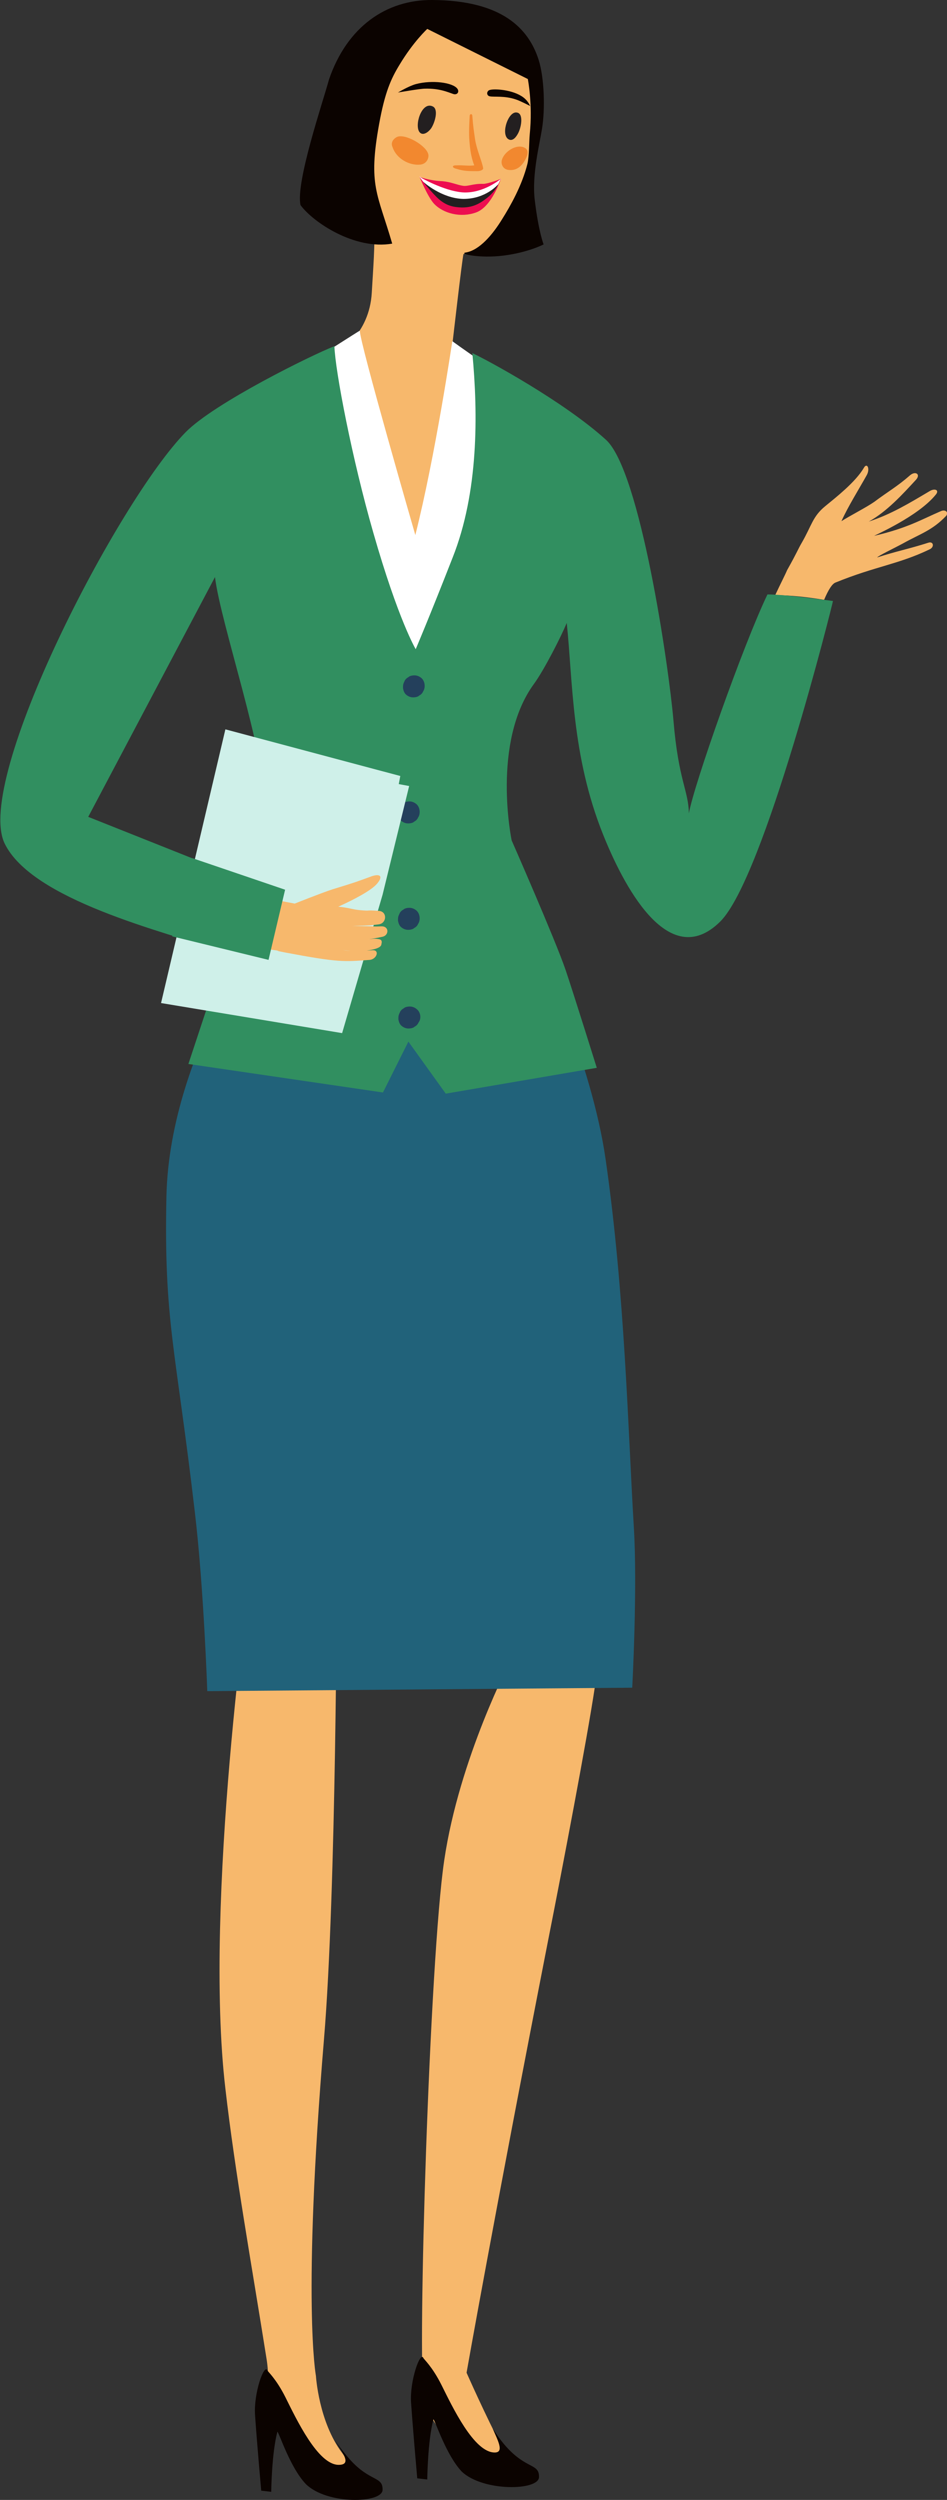 <?xml version="1.0" encoding="utf-8"?>
<!-- Generator: Adobe Illustrator 23.0.3, SVG Export Plug-In . SVG Version: 6.00 Build 0)  -->
<svg version="1.1" id="people" xmlns="http://www.w3.org/2000/svg" xmlns:xlink="http://www.w3.org/1999/xlink" x="0px" y="0px"
	 viewBox="0 0 245.8 648.5" style="enable-background:new 0 0 245.8 648.5;" xml:space="preserve">
<rect x="0" y="0" width="245.8" height="648.5" fill="#333333" stroke="none"/>
<style type="text/css">
	.st0{fill:#F7B86C;}
	.st1{fill:#21627A;}
	.st2{fill:#0B0300;}
	.st3{fill:#FFFFFF;}
	.st4{fill:#231F20;}
	.st5{fill:#F2882F;}
	.st6{fill:#ED0D50;}
	.st7{fill:#318F60;}
	.st8{fill:#24405C;}
	.st9{fill:#CFF0E9;}
</style>
<g>
	<path class="st0" d="M65,408.3l22.4,0.5c0,0-0.1,81.7-3.3,120.1c-5.7,68.5-2.1,87.4-2.1,87.4s0.7,11.9,6.8,20
		c2.5,3.3,2.9,7.6-0.4,6.5c-4.4-1.4-14-9.8-18.9-16.8c-2.3-3.2,1.1-5.3-0.3-14c-3.9-24.6-8.2-48.4-10.7-70.2
		C52.8,493.3,65,408.3,65,408.3z"/>
	<path class="st0" d="M108.3,371.7l31.9-0.2c0,0,17.4,44.8,14.2,66.1c-2,13.4-8.4,46.9-12.2,66.1c-14.1,72.1-21.1,111.8-21.1,111.8
		s4.8,10.9,9.6,20.1c4.3,8.2-18.3,0.4-20.7-14c-1.7-10.2,1.5-113.4,5.3-139c3.9-26.5,17.3-52,17.3-52L108.3,371.7z"/>
	<path class="st1" d="M71.3,236.3l68.8,10.8c0,0,13.5,28.5,17.1,53.7c5,34.7,5.8,70,7.3,95.1c1,15.9-0.4,41.9-0.4,41.9l-110.3,0.9
		c0,0-0.9-26.7-3.2-46.2c-5-43-8.1-49.6-7.4-82.3C44.1,271.9,71.3,236.3,71.3,236.3z"/>
	<g>
		<path class="st0" d="M97.2,57c-0.3-20.6-5.9-28-5.7-34.3c0.8-25.2,40-20,45.4-11.4c4.8,7.6,2.6,9,1.7,16.8
			c-0.1,0.9,0.3,6.6-1.3,14c-0.6,2.9-2.3,6.6-3.3,9.7c-2.5,7.1-8.8,13.3-13.7,14.1c-0.4,1.7-2.8,22.7-2.8,22.7s4.3,6,8.9,13
			c0,0,10.1,28.1,7.3,37.2c-2.9,9.5-23.6,26.9-23.6,26.9S89.4,142,87.2,132.5c-2.4-10,0.4-41,0.4-41s8.3-4.6,8.9-15.6
			C96.9,69,97.3,64.5,97.2,57z"/>
	</g>
	<g>
		<path class="st2" d="M118.7,23c0.6,0.8,0,1.7-1,1.4c-1.5-0.5-3.6-1.5-7.4-1.4c-1.3,0-7,1-7,1s2.8-1.7,4.7-2.2
			C112.2,20.7,117.5,21.4,118.7,23z"/>
	</g>
	<g>
		<path class="st2" d="M126.8,23.5c-0.6,0.5-0.4,1.4,0.4,1.5c1,0.2,3.8-0.2,6.7,0.8c1,0.3,3.7,1.7,3.7,1.7s-0.6-1.6-2.3-2.6
			C132.4,23.1,127.4,22.9,126.8,23.5z"/>
	</g>
	<g>
		<path class="st3" d="M120.5,49.1c-5.2,0-11.6-3.3-11.6-3.3s3,8.5,11.2,8.8c6.5,0.2,9.9-8.2,9.9-8.2S125.7,49.1,120.5,49.1z"/>
	</g>
	<g>
		<path class="st4" d="M112.3,27.6c-2.9-1.4-4.9,5.2-3.3,6.8c0.8,0.8,2.1,0,2.9-1.1C112.9,31.8,113.9,28.3,112.3,27.6z"/>
	</g>
	<g>
		<path class="st4" d="M134.2,29.2c-2.2-0.5-4.2,5.3-2.4,6.8c0.9,0.7,1.8,0.1,2.5-1.1C135.3,33.3,136,29.5,134.2,29.2z"/>
	</g>
	<path class="st5" d="M118.2,42.9c2.2-0.1,3.2,0.2,4.9,0c-0.6-1.5-1-3.3-1.2-5.6c-0.2-2.2-0.2-3.3,0-7.2c0-0.6,0.7-0.7,0.7,0
		c0.2,2.7,0.4,3.9,0.7,6c0.4,2.7,1.8,5.7,2.1,7.5c0.1,0.5-0.8,0.8-1.5,0.8c-2.3,0-3.5,0-5.4-0.6C117.2,43.5,117.4,42.9,118.2,42.9z"
		/>
	<path class="st5" d="M102.9,35.6c2-1.2,8,2.2,8.3,4.6c0.1,0.8-0.4,2.3-2.1,2.5c-2.8,0.3-6.2-1.5-7.2-4.5
		C101.3,36.9,102.2,36,102.9,35.6z"/>
	<path class="st5" d="M136.3,38.4c-2.1-1.3-5.7,1-6.1,3.4c-0.1,0.8,0.3,2.2,2,2.3c2.4,0.2,3.7-1.7,4.4-3.2
		C136.9,40.2,137.3,39,136.3,38.4z"/>
	<path class="st2" d="M85.4,20.6C90.1,6.9,100.3-0.1,112.2,0c18.1,0.1,25,7.4,27.6,15.5c1.5,4.7,1.7,12.8,0.9,17.8
		c-0.6,3.9-2.7,12-1.9,18.6c1,8.3,2.3,11.5,2.3,11.5s-4,2.1-10.4,2.9c-6.3,0.8-11.8-0.5-9.8-0.8c3.6-0.6,7-4.7,9.4-8.6
		c2.2-3.5,5.2-8.8,6.6-14.4c0.5-2.2,0.4-5.6,0.6-7.7c0.8-7.8-0.5-14.3-0.5-14.3l-26.1-13c0,0-3.6,3.3-7.2,9.3
		c-2.2,3.6-3.8,7.1-5.3,15.4c-2.9,16-0.4,17.9,3.4,31c-9.8,1.7-20.6-5.6-23.8-10C76.7,47.3,83.8,26.5,85.4,20.6z"/>
	<path class="st4" d="M109.8,47.7l0.1-0.5c0,0,4.7,4.3,10.4,4.4c5.9,0,9-3.8,9-3.8s-2.3,7-9,7C113.1,54.7,109.8,47.7,109.8,47.7z"/>
	<path class="st0" d="M244.2,132.6c-5.1,2.2-8.7,4.4-17.3,6.4c0-0.1,11.4-5,16-10.7c1-1.2-0.3-1.7-1.6-0.9c-5.4,3.2-10,6-15.8,7.9
		c4.7-2.6,8.7-7,12.3-10.9c1.2-1.4-0.2-2.3-1.6-1.1c-3.3,2.9-5.7,4.2-9.3,6.9c-2,1.4-6.5,3.7-8.5,5c1.7-3.8,4.6-8.4,6.6-12
		c0.9-1.7,0-3.3-0.8-1.8c-2.2,3.7-7.2,7.6-10,9.9c-3.3,2.7-3.5,5-6.1,9.5c-1,1.7-1.1,2.3-3.8,7.1c-0.5,1.2-1.7,3.5-3.1,6.5
		c4.2,0,8.5,0.5,12.7,1.2c1.1-2.6,2.1-4.2,3-4.5c10.3-4.2,16.3-4.7,24.4-8.6c1.3-0.6,1-2.2-0.4-1.7c-5,1.6-8.3,2.2-13.2,3.8
		c0-0.3,4.6-2.5,6.8-3.7c4.3-2.4,7.5-3.3,11.1-7.1C246.3,132.8,245.3,132.1,244.2,132.6z"/>
	<path class="st3" d="M97.9,232.6c3.3-1.1,19.6-1,24.2-0.4c-0.4-12.9,6.1-54,8.6-77.5c2.4-22.4,4.6-27.2,7.4-53.1
		c-6.8-2.9-20.7-13.1-20.7-13.1s-4.4,29.8-9.6,50.3c0,0-14.5-50.1-14.4-53c0-0.2-12.5,8.2-15,8.9c0.5,15,0.2,26.5,1.7,41.5
		C83.4,169.5,96.3,214.9,97.9,232.6z"/>
	<path class="st6" d="M108.9,45.9c0,0,6.2,3.6,11.1,4c5.4,0.4,10-3.5,10-3.5s-3.3,1.3-4.6,1.3c-2.5-0.1-4,0.7-5.2,0.5
		c-1.5-0.2-3.1-1-5.4-1.2C111.6,46.9,108.9,45.9,108.9,45.9z"/>
	<path class="st6" d="M108.9,45.9c0,0,2,2.8,4.4,5.2c1.8,1.8,3.5,2.4,5,2.6c4.3,0.6,6.5-1.1,8.3-2.5c2.6-2.1,3.1-4.5,3.4-4.8
		c0,0-2.3,7.2-6.4,8.7c-4.1,1.5-8.6,0.2-10.9-2.2C111,51.1,108.9,45.9,108.9,45.9z"/>
	<path class="st7" d="M199.2,154.2c-6.3,13.1-19.1,49.4-20.4,56.8c-0.1-6-2.7-8.5-4-24.1c-1.2-14-8.6-64.7-17.5-72.8
		c-11-10-31-20.8-34.7-22.5c1.5,15.9,1.6,36.1-5.1,53c-6.1,15.6-9.6,23.8-9.6,23.8s-4.5-7.5-11-30.2c-5.5-19.1-9.9-42-10.1-48.4
		c-5.9,2.3-31.1,14.7-38.6,22.3c-17.6,17.9-55,90.1-47,106.7c7.1,14.6,40.8,22.8,57.3,28.2L48.9,276l50.5,7.4l6.6-13.2l9.7,13.5
		l39.2-6.7c0,0-6-19.2-8.1-25.4c-2.7-7.9-14-33.6-14-33.6s-5.3-25.4,5.8-40.6c2.7-3.7,7.1-12.4,8.5-15.8c1.6,15.1,1.2,34.3,9.4,54.8
		c5,12.5,16.8,36.1,30.4,22.7c11.5-11.3,29.4-83.2,29.3-83.2C212.3,155.4,203.4,154.2,199.2,154.2z M65.1,228.7l-42.2-16.8
		l32.9-62.2c1.5,12.2,13,45.2,13.2,60.8C69.1,215.1,65.1,228.7,65.1,228.7z"/>
	<path class="st2" d="M99.3,645.9c0.1-3.6-3.2-2-8.5-7.9c-1.9-2.1-3.9-5-3.9-5c1.9,3.1,4.6,6.4,1,6.4c-5.4,0-11-11.9-13.8-17.5
		c-2.4-4.8-4.6-6.7-4.7-7c-0.8-1.9-3.6,5.9-3.2,11.6c0.5,7.3,1.6,19.6,1.6,19.6l2.6,0.3c0,0,0.1-10,1.6-15.6
		c0.5,0.4,3.3,9.3,7.4,13.6C84.9,649.8,99.2,649.4,99.3,645.9z"/>
	<path class="st2" d="M139.9,642.6c0.1-3.6-3.2-2-8.5-7.9c-1.9-2.1-3.5-4.7-3.5-4.7c1.2,2.9,3.1,6.2,0.5,6.2
		c-5.4,0-11-11.9-13.8-17.5c-2.4-4.8-4.6-6.7-4.7-7c-0.8-1.9-3.6,5.9-3.2,11.6c0.5,7.3,1.6,19.6,1.6,19.6l2.6,0.3
		c0,0,0.1-10,1.6-15.6c0.5,0.4,3.3,9.3,7.4,13.6C125.5,646.4,139.8,646.1,139.9,642.6z"/>
	<path class="st8" d="M109.5,176c-0.3-0.3-0.8-0.6-1.2-0.7c-0.6-0.2-1.6-0.1-2.1,0.2c-0.2,0.2-0.5,0.3-0.7,0.5
		c-0.2,0.2-0.4,0.4-0.5,0.7c-0.1,0.2-0.2,0.4-0.3,0.7c-0.1,0.4-0.1,0.7-0.1,1.1c0.1,0.6,0.3,1.2,0.7,1.6c0.3,0.3,0.8,0.6,1.2,0.7
		c0.6,0.2,1.6,0.1,2.1-0.2c0.2-0.2,0.5-0.3,0.7-0.5c0.2-0.2,0.4-0.4,0.5-0.7C110.5,178.4,110.3,176.8,109.5,176z"/>
	<path class="st8" d="M108.2,208.7c-0.3-0.3-0.8-0.6-1.2-0.7c-0.6-0.2-1.6-0.1-2.1,0.2c-0.2,0.2-0.5,0.3-0.7,0.5
		c-0.2,0.2-0.4,0.4-0.5,0.7c-0.1,0.2-0.2,0.4-0.3,0.7c-0.1,0.4-0.1,0.7-0.1,1.1c0.1,0.6,0.3,1.2,0.7,1.6c0.3,0.3,0.8,0.6,1.2,0.7
		c0.6,0.2,1.6,0.1,2.1-0.2c0.2-0.2,0.5-0.3,0.7-0.5c0.2-0.2,0.4-0.4,0.5-0.7C109.2,211.1,109,209.5,108.2,208.7z"/>
	<path class="st8" d="M108.2,236.3c-0.3-0.3-0.8-0.6-1.2-0.7c-0.6-0.2-1.6-0.1-2.1,0.2c-0.2,0.2-0.5,0.3-0.7,0.5
		c-0.2,0.2-0.4,0.4-0.5,0.7c-0.1,0.2-0.2,0.4-0.3,0.7c-0.1,0.4-0.1,0.7-0.1,1.1c0.1,0.6,0.3,1.2,0.7,1.6c0.3,0.3,0.8,0.6,1.2,0.7
		c0.6,0.2,1.6,0.1,2.1-0.2c0.2-0.2,0.5-0.3,0.7-0.5c0.2-0.2,0.4-0.4,0.5-0.7C109.2,238.7,109,237.1,108.2,236.3z"/>
	<path class="st8" d="M108.3,261.9c-0.3-0.3-0.8-0.6-1.2-0.7c-0.6-0.2-1.6-0.1-2.1,0.2c-0.2,0.2-0.5,0.3-0.7,0.5
		c-0.2,0.2-0.4,0.4-0.5,0.7c-0.1,0.2-0.2,0.4-0.3,0.7c-0.1,0.4-0.1,0.7-0.1,1.1c0.1,0.6,0.3,1.2,0.7,1.6c0.3,0.3,0.8,0.6,1.2,0.7
		c0.6,0.2,1.6,0.1,2.1-0.2c0.2-0.2,0.5-0.3,0.7-0.5c0.2-0.2,0.4-0.4,0.5-0.7C109.4,264.3,109.2,262.7,108.3,261.9z"/>
	<polygon class="st9" points="58.5,189.2 103.9,201.3 103.5,203.4 106.2,203.9 99.3,232.1 88.8,268 41.8,260.2 	"/>
	<path class="st0" d="M98.2,243.6c-2-0.3-2.1,0.4-8.5,0.2c0.1-0.1,2.1,0.8,9.6-0.8c1.7-0.4,1.7-2.7-0.2-2.7c-3,0.1-0.4,0-7.7-0.1
		c6.3-0.2,3.7-0.1,6.8-0.4c2.2-0.2,2.4-3.3,0.2-3.5c-4.2-0.3-1.6,0.1-5-0.2c-2.1-0.2-2.6-0.6-5.6-0.9c4-1.8,8.6-4.2,10.1-6
		c1.8-2.2,0.4-2.5-1.4-1.9c-4.4,1.6-3.7,1.4-10.2,3.4c-2.8,0.9-9.8,3.7-9.8,3.7l-7.9-1.5c-2.2,5-2.9,7.4-4.2,12.6
		c14.7,2.1,3.4,0.4,9.7,1.6c13.8,2.6,15.2,2.4,21.9,1.9c1.8-0.2,2.6-2.6,0.7-2.5c-4.7,0.2-5.5,0.4-7.8-0.1c0.6,0.1,2.4,0.4,3.6,0.4
		c5.8-0.3,6.5-1.3,6.5-1.9C99.2,244.2,99.1,243.7,98.2,243.6z"/>
	<polygon class="st7" points="49.9,222.6 74,230.8 69.7,249 44.7,242.9 	"/>
</g>
</svg>
